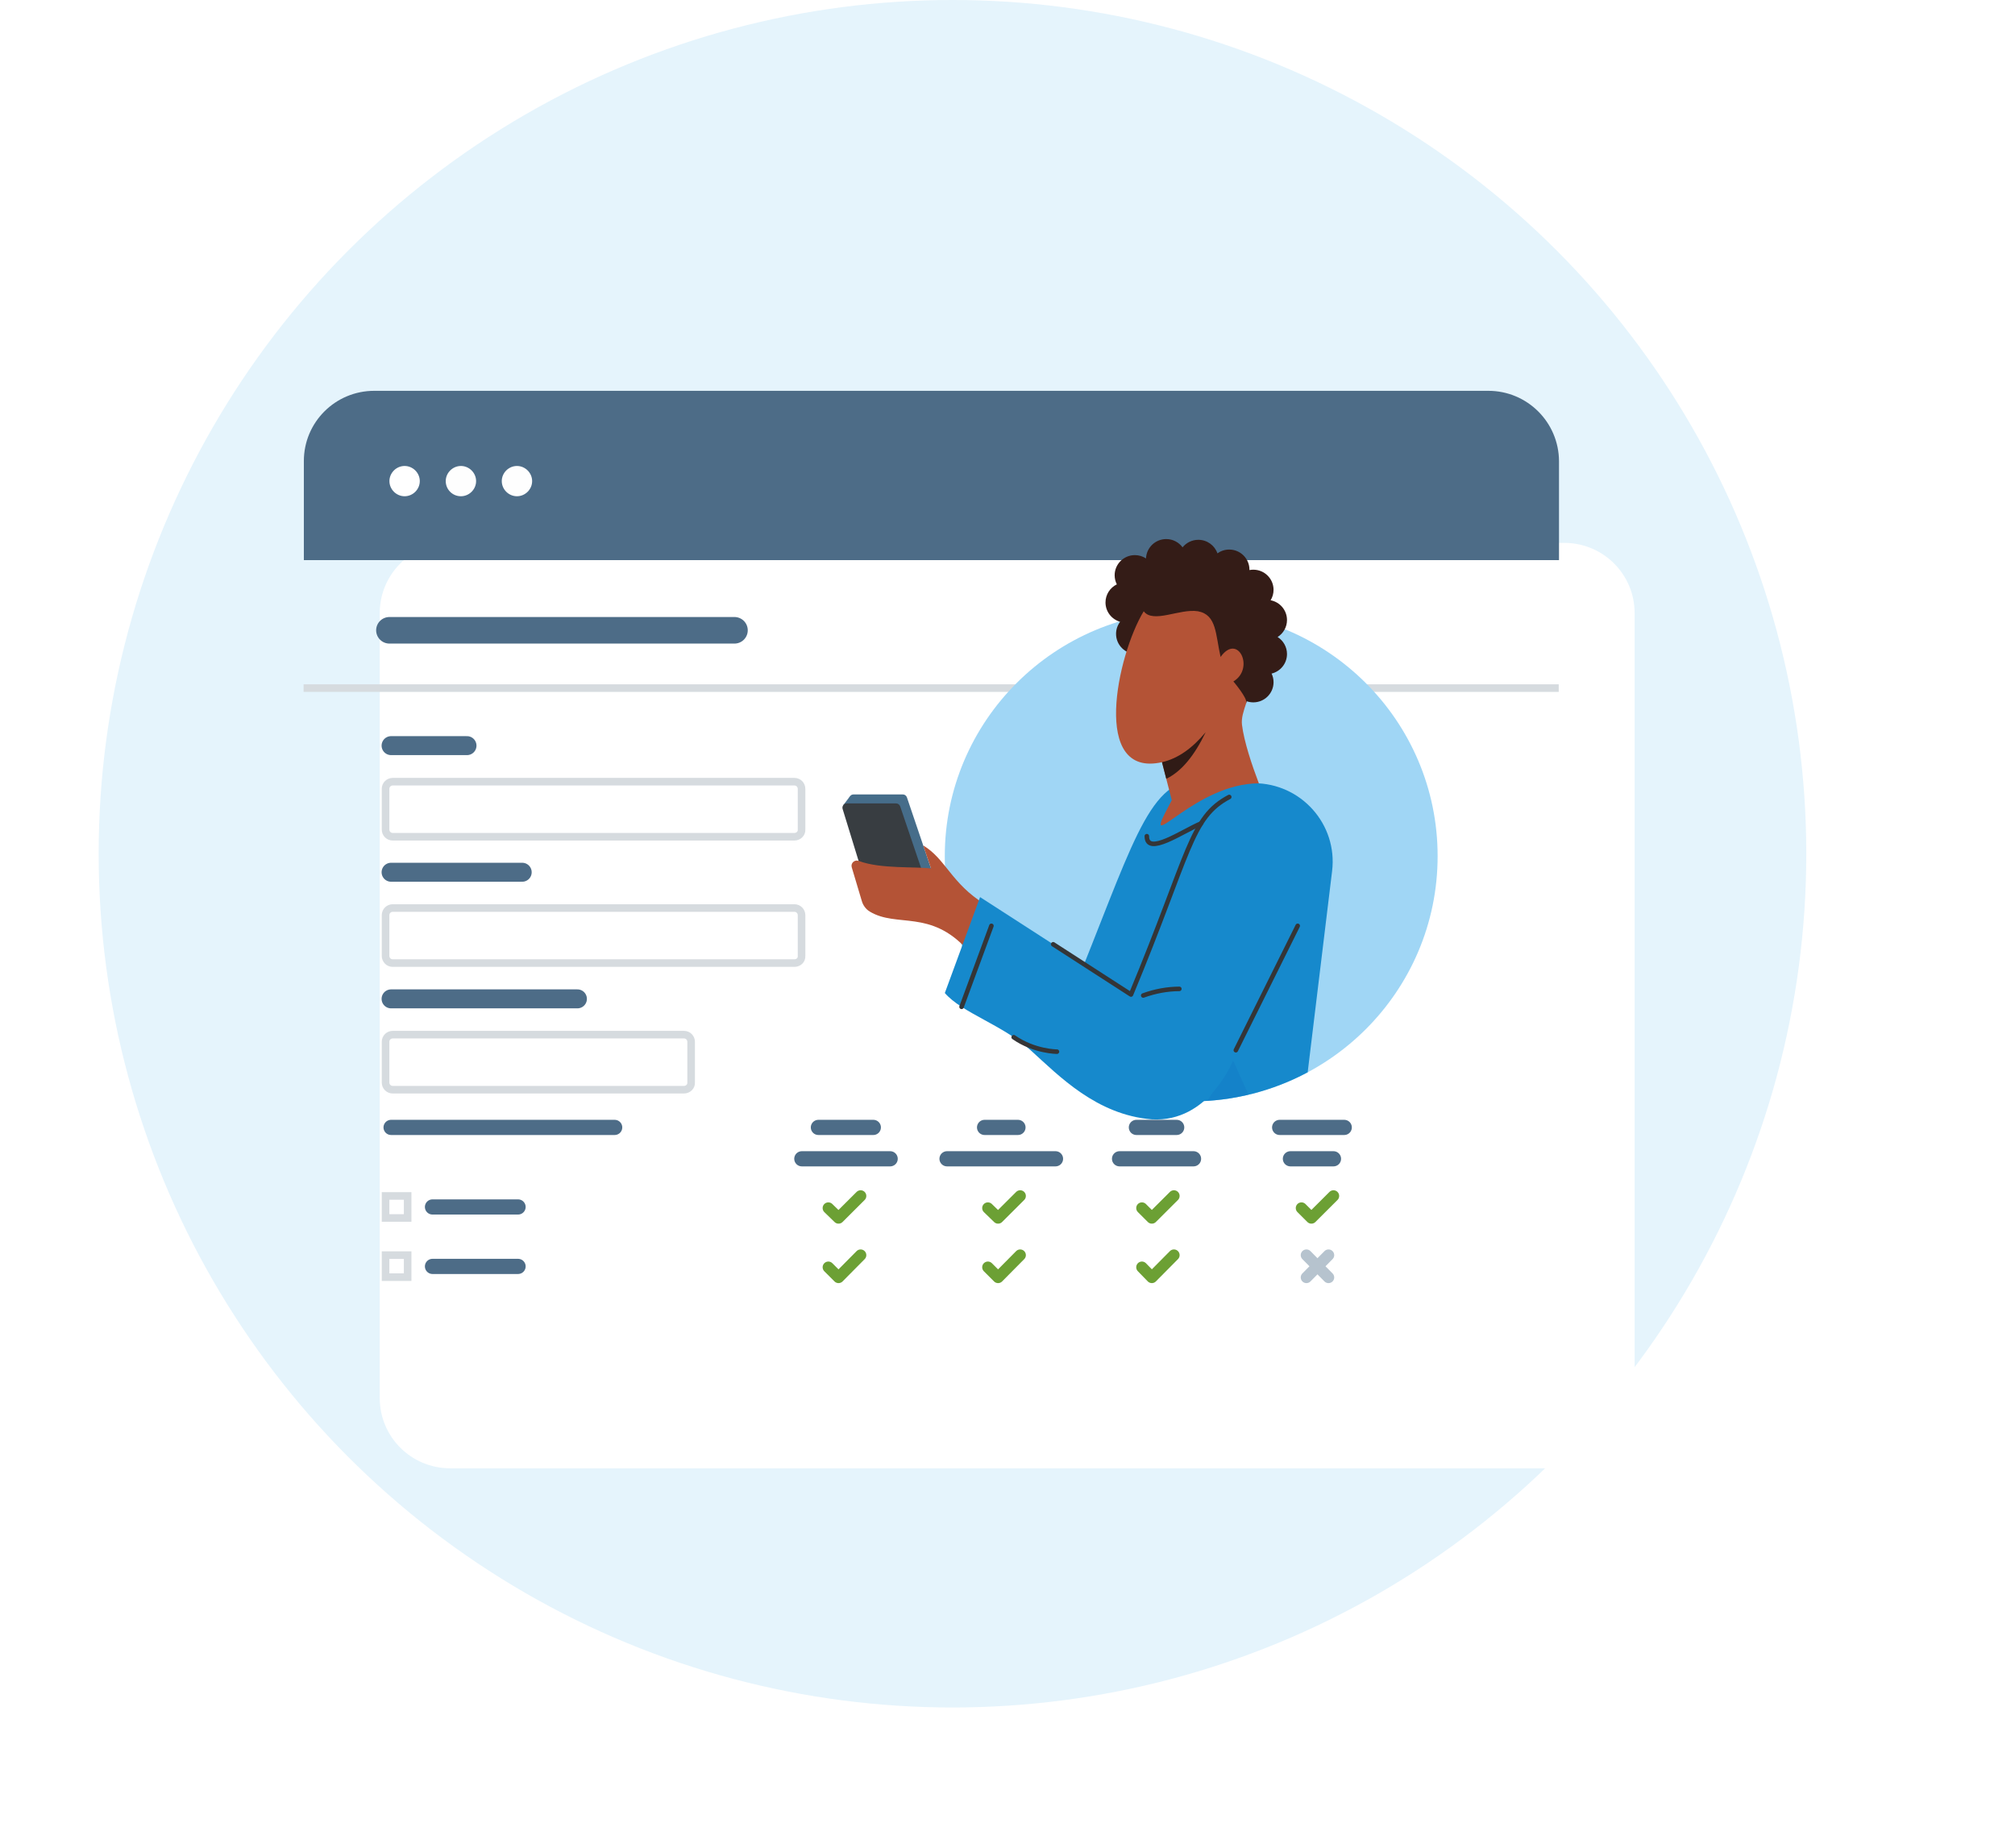 <svg width="531" height="487" viewBox="0 0 531 487" fill="none" xmlns="http://www.w3.org/2000/svg">
<circle cx="251" cy="225" r="225" fill="#E5F4FC"/>
<g filter="url(#filter0_d)">
<path d="M392.212 346.961H98.622C88.365 346.961 80.073 338.691 80.073 328.463V121.572C80.073 111.343 88.365 103.073 98.622 103.073H392.212C402.469 103.073 410.761 111.343 410.761 121.572V328.463C410.761 338.691 402.469 346.961 392.212 346.961Z" fill="white"/>
</g>
<path d="M80 181.347H410.761" stroke="#D6DBDF" stroke-width="2" stroke-miterlimit="10"/>
<path d="M392.212 103H98.622C88.365 103 80.073 111.27 80.073 121.499V147.614H410.834V121.499C410.761 111.27 402.469 103 392.212 103Z" fill="#4D6C87"/>
<path d="M106.624 130.784C108.806 130.784 110.625 128.971 110.625 126.794C110.625 124.618 108.806 122.805 106.624 122.805C104.442 122.805 102.623 124.618 102.623 126.794C102.623 128.971 104.442 130.784 106.624 130.784Z" fill="white"/>
<path d="M121.463 130.784C123.646 130.784 125.464 128.971 125.464 126.794C125.464 124.618 123.646 122.805 121.463 122.805C119.281 122.805 117.462 124.618 117.462 126.794C117.462 128.971 119.208 130.784 121.463 130.784Z" fill="#FEFEFE"/>
<path d="M136.23 130.784C138.412 130.784 140.231 128.971 140.231 126.794C140.231 124.618 138.412 122.805 136.23 122.805C134.048 122.805 132.229 124.618 132.229 126.794C132.229 128.971 134.048 130.784 136.23 130.784Z" fill="#FEFEFE"/>
<path d="M102.623 166.112H193.551" stroke="#4D6C87" stroke-width="7" stroke-miterlimit="10" stroke-linecap="round" stroke-linejoin="round"/>
<path d="M103.06 196.508H123.064" stroke="#4D6C87" stroke-width="5" stroke-miterlimit="10" stroke-linecap="round" stroke-linejoin="round"/>
<path d="M209.337 220.52H103.496C102.405 220.52 101.604 219.649 101.604 218.633V207.897C101.604 206.809 102.477 206.011 103.496 206.011H209.337C210.428 206.011 211.228 206.881 211.228 207.897V218.633C211.301 219.649 210.428 220.52 209.337 220.52Z" stroke="#D6DBDF" stroke-width="2" stroke-miterlimit="10"/>
<path d="M103.06 229.877H137.612" stroke="#4D6C87" stroke-width="5" stroke-miterlimit="10" stroke-linecap="round" stroke-linejoin="round"/>
<path d="M209.337 253.816H103.496C102.405 253.816 101.604 252.945 101.604 251.93V241.194C101.604 240.106 102.477 239.308 103.496 239.308H209.337C210.428 239.308 211.228 240.178 211.228 241.194V251.93C211.301 253.018 210.428 253.816 209.337 253.816Z" stroke="#D6DBDF" stroke-width="2" stroke-miterlimit="10"/>
<path d="M103.06 263.247H152.161" stroke="#4D6C87" stroke-width="5" stroke-miterlimit="10" stroke-linecap="round" stroke-linejoin="round"/>
<path d="M180.239 287.185H103.496C102.405 287.185 101.604 286.315 101.604 285.299V274.563C101.604 273.475 102.477 272.677 103.496 272.677H180.239C181.331 272.677 182.131 273.548 182.131 274.563V285.299C182.203 286.315 181.331 287.185 180.239 287.185Z" stroke="#D6DBDF" stroke-width="2" stroke-miterlimit="10"/>
<path d="M103.06 297.124H161.981" stroke="#4D6C87" stroke-width="4" stroke-miterlimit="10" stroke-linecap="round" stroke-linejoin="round"/>
<path d="M113.971 318.089H136.521" stroke="#4D6C87" stroke-width="4" stroke-miterlimit="10" stroke-linecap="round" stroke-linejoin="round"/>
<path d="M215.665 297.124H230.141" stroke="#4D6C87" stroke-width="4" stroke-miterlimit="10" stroke-linecap="round" stroke-linejoin="round"/>
<path d="M211.301 305.394H234.578" stroke="#4D6C87" stroke-width="4" stroke-miterlimit="10" stroke-linecap="round" stroke-linejoin="round"/>
<path d="M259.457 297.124H268.258" stroke="#4D6C87" stroke-width="4" stroke-miterlimit="10" stroke-linecap="round" stroke-linejoin="round"/>
<path d="M249.563 305.394H278.151" stroke="#4D6C87" stroke-width="4" stroke-miterlimit="10" stroke-linecap="round" stroke-linejoin="round"/>
<path d="M299.465 297.124H310.085" stroke="#4D6C87" stroke-width="4" stroke-miterlimit="10" stroke-linecap="round" stroke-linejoin="round"/>
<path d="M295.028 305.394H314.523" stroke="#4D6C87" stroke-width="4" stroke-miterlimit="10" stroke-linecap="round" stroke-linejoin="round"/>
<path d="M337.218 297.124H354.24" stroke="#4D6C87" stroke-width="4" stroke-miterlimit="10" stroke-linecap="round" stroke-linejoin="round"/>
<path d="M340.055 305.394H351.403" stroke="#4D6C87" stroke-width="4" stroke-miterlimit="10" stroke-linecap="round" stroke-linejoin="round"/>
<path d="M218.284 318.379L220.975 320.991L226.795 315.187" stroke="#6CA034" stroke-width="3" stroke-miterlimit="10" stroke-linecap="round" stroke-linejoin="round"/>
<path d="M260.329 318.379L263.021 320.991L268.84 315.187" stroke="#6CA034" stroke-width="3" stroke-miterlimit="10" stroke-linecap="round" stroke-linejoin="round"/>
<path d="M300.92 318.379L303.538 320.991L309.358 315.187" stroke="#6CA034" stroke-width="3" stroke-miterlimit="10" stroke-linecap="round" stroke-linejoin="round"/>
<path d="M342.965 318.379L345.584 320.991L351.403 315.187" stroke="#6CA034" stroke-width="3" stroke-miterlimit="10" stroke-linecap="round" stroke-linejoin="round"/>
<path d="M107.424 315.187H101.604V320.991H107.424V315.187Z" stroke="#D6DBDF" stroke-width="2" stroke-miterlimit="10"/>
<path d="M113.971 333.757H136.521" stroke="#4D6C87" stroke-width="4" stroke-miterlimit="10" stroke-linecap="round" stroke-linejoin="round"/>
<path d="M218.284 333.975L220.975 336.659L226.795 330.784" stroke="#6CA034" stroke-width="3" stroke-miterlimit="10" stroke-linecap="round" stroke-linejoin="round"/>
<path d="M260.329 333.975L263.021 336.659L268.84 330.784" stroke="#6CA034" stroke-width="3" stroke-miterlimit="10" stroke-linecap="round" stroke-linejoin="round"/>
<path d="M300.92 333.975L303.538 336.659L309.358 330.784" stroke="#6CA034" stroke-width="3" stroke-miterlimit="10" stroke-linecap="round" stroke-linejoin="round"/>
<path d="M107.424 330.784H101.604V336.587H107.424V330.784Z" stroke="#D6DBDF" stroke-width="2" stroke-miterlimit="10"/>
<path d="M344.274 336.659L350.094 330.784" stroke="#B6C3CE" stroke-width="3" stroke-miterlimit="10" stroke-linecap="round" stroke-linejoin="round"/>
<path d="M350.094 336.659L344.274 330.784" stroke="#B6C3CE" stroke-width="3" stroke-miterlimit="10" stroke-linecap="round" stroke-linejoin="round"/>
<g filter="url(#filter1_d)">
<path d="M313.911 265.269C278.048 265.269 248.975 236.33 248.975 200.631C248.975 164.933 278.048 135.994 313.911 135.994C349.775 135.994 378.848 164.933 378.848 200.631C378.848 236.33 349.775 265.269 313.911 265.269Z" fill="#A0D6F5"/>
<path d="M310.657 181.609L330.406 181.408C342.871 181.403 352.536 192.251 351.04 204.566L344.602 257.606C335.462 262.492 325.012 265.269 313.911 265.269C299.666 265.269 286.496 260.698 275.789 252.959C294.714 209.311 299.731 186.365 310.657 181.609Z" fill="#1689CC"/>
<path opacity="0.3" d="M324.951 254.459L329.014 263.508C325.492 264.345 321.861 264.888 318.148 265.128L324.951 254.459Z" fill="#1374C2"/>
<path d="M238.994 185.142L246.638 207.691C246.889 208.425 246.338 209.191 245.557 209.191H231.852C231.35 209.191 230.908 208.865 230.76 208.387L223.831 185.837C223.608 185.109 224.154 184.37 224.923 184.37H237.918C238.404 184.37 238.841 184.68 238.994 185.142Z" fill="#466D8A"/>
<path d="M223.967 184.886L222.204 187.223H225.414L223.967 184.886Z" fill="#466D8A"/>
<path d="M237.214 187.506L244.858 210.055C245.109 210.789 244.557 211.555 243.776 211.555H230.072C229.569 211.555 229.127 211.229 228.98 210.751L222.051 188.202C221.827 187.473 222.373 186.734 223.143 186.734H236.138C236.624 186.734 237.055 187.044 237.214 187.506Z" fill="#383D41"/>
<path d="M243.291 197.816L245.354 203.898C241.38 203.327 231.972 204.066 226.299 201.892C225.218 201.479 224.126 202.463 224.453 203.572L227.123 212.507C227.462 213.643 228.199 214.637 229.22 215.251C236.384 219.55 245.152 214.588 254.877 225.252L259.469 213.257C250.711 207.854 249.209 201.349 243.291 197.816Z" fill="#B45336"/>
<path d="M324.951 254.459L258.273 211.425L248.985 236.703C253.495 241.953 264.154 245.051 271.656 251.839C279.152 258.627 288.954 268.799 303.5 270C318.603 270.891 324.951 254.459 324.951 254.459Z" fill="#1689CC"/>
<path d="M325.672 251.779L341.976 219.001" stroke="#343537" stroke-width="1.2" stroke-miterlimit="10" stroke-linecap="round" stroke-linejoin="round"/>
<path d="M301.266 237.355C304.438 236.214 307.61 235.632 310.782 235.616" stroke="#343537" stroke-width="1.2" stroke-miterlimit="10" stroke-linecap="round" stroke-linejoin="round"/>
<path d="M277.536 223.86L298.044 237.1C313.584 199.724 313.66 190.452 323.931 185.039" stroke="#343537" stroke-width="1.2" stroke-miterlimit="10" stroke-linecap="round" stroke-linejoin="round"/>
<path d="M253.397 240.344L261.26 219.001" stroke="#343537" stroke-width="1.2" stroke-miterlimit="10" stroke-linecap="round" stroke-linejoin="round"/>
<path d="M267.129 248.35C272.6 252.16 278.53 252.16 278.53 252.16" stroke="#343537" stroke-width="1.2" stroke-miterlimit="10" stroke-linecap="round" stroke-linejoin="round"/>
<path fill-rule="evenodd" clip-rule="evenodd" d="M302 122.176C302.105 119.338 304.45 117.069 307.326 117.069C309.095 117.069 310.662 117.927 311.632 119.247C312.609 118.038 314.107 117.264 315.787 117.264C318.118 117.264 320.1 118.753 320.823 120.828C321.698 120.203 322.771 119.834 323.93 119.834C326.874 119.834 329.26 122.209 329.26 125.139C329.26 125.172 329.26 125.205 329.259 125.237C329.59 125.173 329.932 125.14 330.281 125.14C333.225 125.14 335.611 127.515 335.611 130.445C335.611 131.452 335.329 132.394 334.839 133.196C337.297 133.668 339.154 135.82 339.154 138.405C339.154 140.289 338.167 141.943 336.68 142.885C338.167 143.826 339.154 145.481 339.154 147.364C339.154 149.858 337.425 151.951 335.095 152.518C335.426 153.209 335.611 153.981 335.611 154.797C335.611 157.727 333.225 160.103 330.281 160.103C329.671 160.103 329.086 160.001 328.54 159.813L328.408 160.277L303.245 145.771C302.278 146.754 300.929 147.365 299.437 147.365C296.494 147.365 294.107 144.989 294.107 142.059C294.107 140.862 294.506 139.758 295.178 138.87C292.953 138.232 291.325 136.191 291.325 133.771C291.325 131.678 292.543 129.868 294.311 129.005C293.944 128.284 293.737 127.469 293.737 126.606C293.737 123.676 296.123 121.3 299.066 121.3C300.15 121.3 301.159 121.622 302 122.176Z" fill="#341C17"/>
<path d="M307.037 189.24C308.101 187.202 308.789 185.881 308.789 185.881L306.212 175.87C287.413 180.114 294.38 147.641 301.396 136.097C303.892 139.407 310.935 135.32 315.691 136.097C320.67 137.021 320.299 142.217 321.653 148.141C326.234 141.679 330.733 151.179 325.028 154.592C325.028 154.592 328.817 159.049 328.413 160.277C327.692 162.478 327.075 164.255 327.294 166.038C327.84 170.473 329.914 176.647 331.738 181.451C315.309 181.408 301.648 199.821 307.037 189.24Z" fill="#B45336"/>
<path d="M316.472 192.033C311.553 194.115 302.205 200.68 302.216 195.376" stroke="#343537" stroke-width="1.2" stroke-miterlimit="10" stroke-linecap="round" stroke-linejoin="round"/>
<path d="M307.337 180.245C311.279 178.386 314.725 174.207 317.722 167.973C314.315 172.071 310.531 174.891 306.212 175.87L307.337 180.245Z" fill="#301B16"/>
</g>
<defs>
<filter id="filter0_d" x="0.073" y="43.073" width="530.689" height="443.888" filterUnits="userSpaceOnUse" color-interpolation-filters="sRGB">
<feFlood flood-opacity="0" result="BackgroundImageFix"/>
<feColorMatrix in="SourceAlpha" type="matrix" values="0 0 0 0 0 0 0 0 0 0 0 0 0 0 0 0 0 0 127 0"/>
<feOffset dx="20" dy="40"/>
<feGaussianBlur stdDeviation="50"/>
<feColorMatrix type="matrix" values="0 0 0 0 0.651 0 0 0 0 0.561 0 0 0 0 0.529 0 0 0 0.2 0"/>
<feBlend mode="normal" in2="BackgroundImageFix" result="effect1_dropShadow"/>
<feBlend mode="normal" in="SourceGraphic" in2="effect1_dropShadow" result="shape"/>
</filter>
<filter id="filter1_d" x="172" y="92.069" width="256.847" height="252.966" filterUnits="userSpaceOnUse" color-interpolation-filters="sRGB">
<feFlood flood-opacity="0" result="BackgroundImageFix"/>
<feColorMatrix in="SourceAlpha" type="matrix" values="0 0 0 0 0 0 0 0 0 0 0 0 0 0 0 0 0 0 127 0"/>
<feOffset dy="25"/>
<feGaussianBlur stdDeviation="25"/>
<feColorMatrix type="matrix" values="0 0 0 0 0.086 0 0 0 0 0.537 0 0 0 0 0.8 0 0 0 0.12 0"/>
<feBlend mode="normal" in2="BackgroundImageFix" result="effect1_dropShadow"/>
<feBlend mode="normal" in="SourceGraphic" in2="effect1_dropShadow" result="shape"/>
</filter>
</defs>
</svg>
